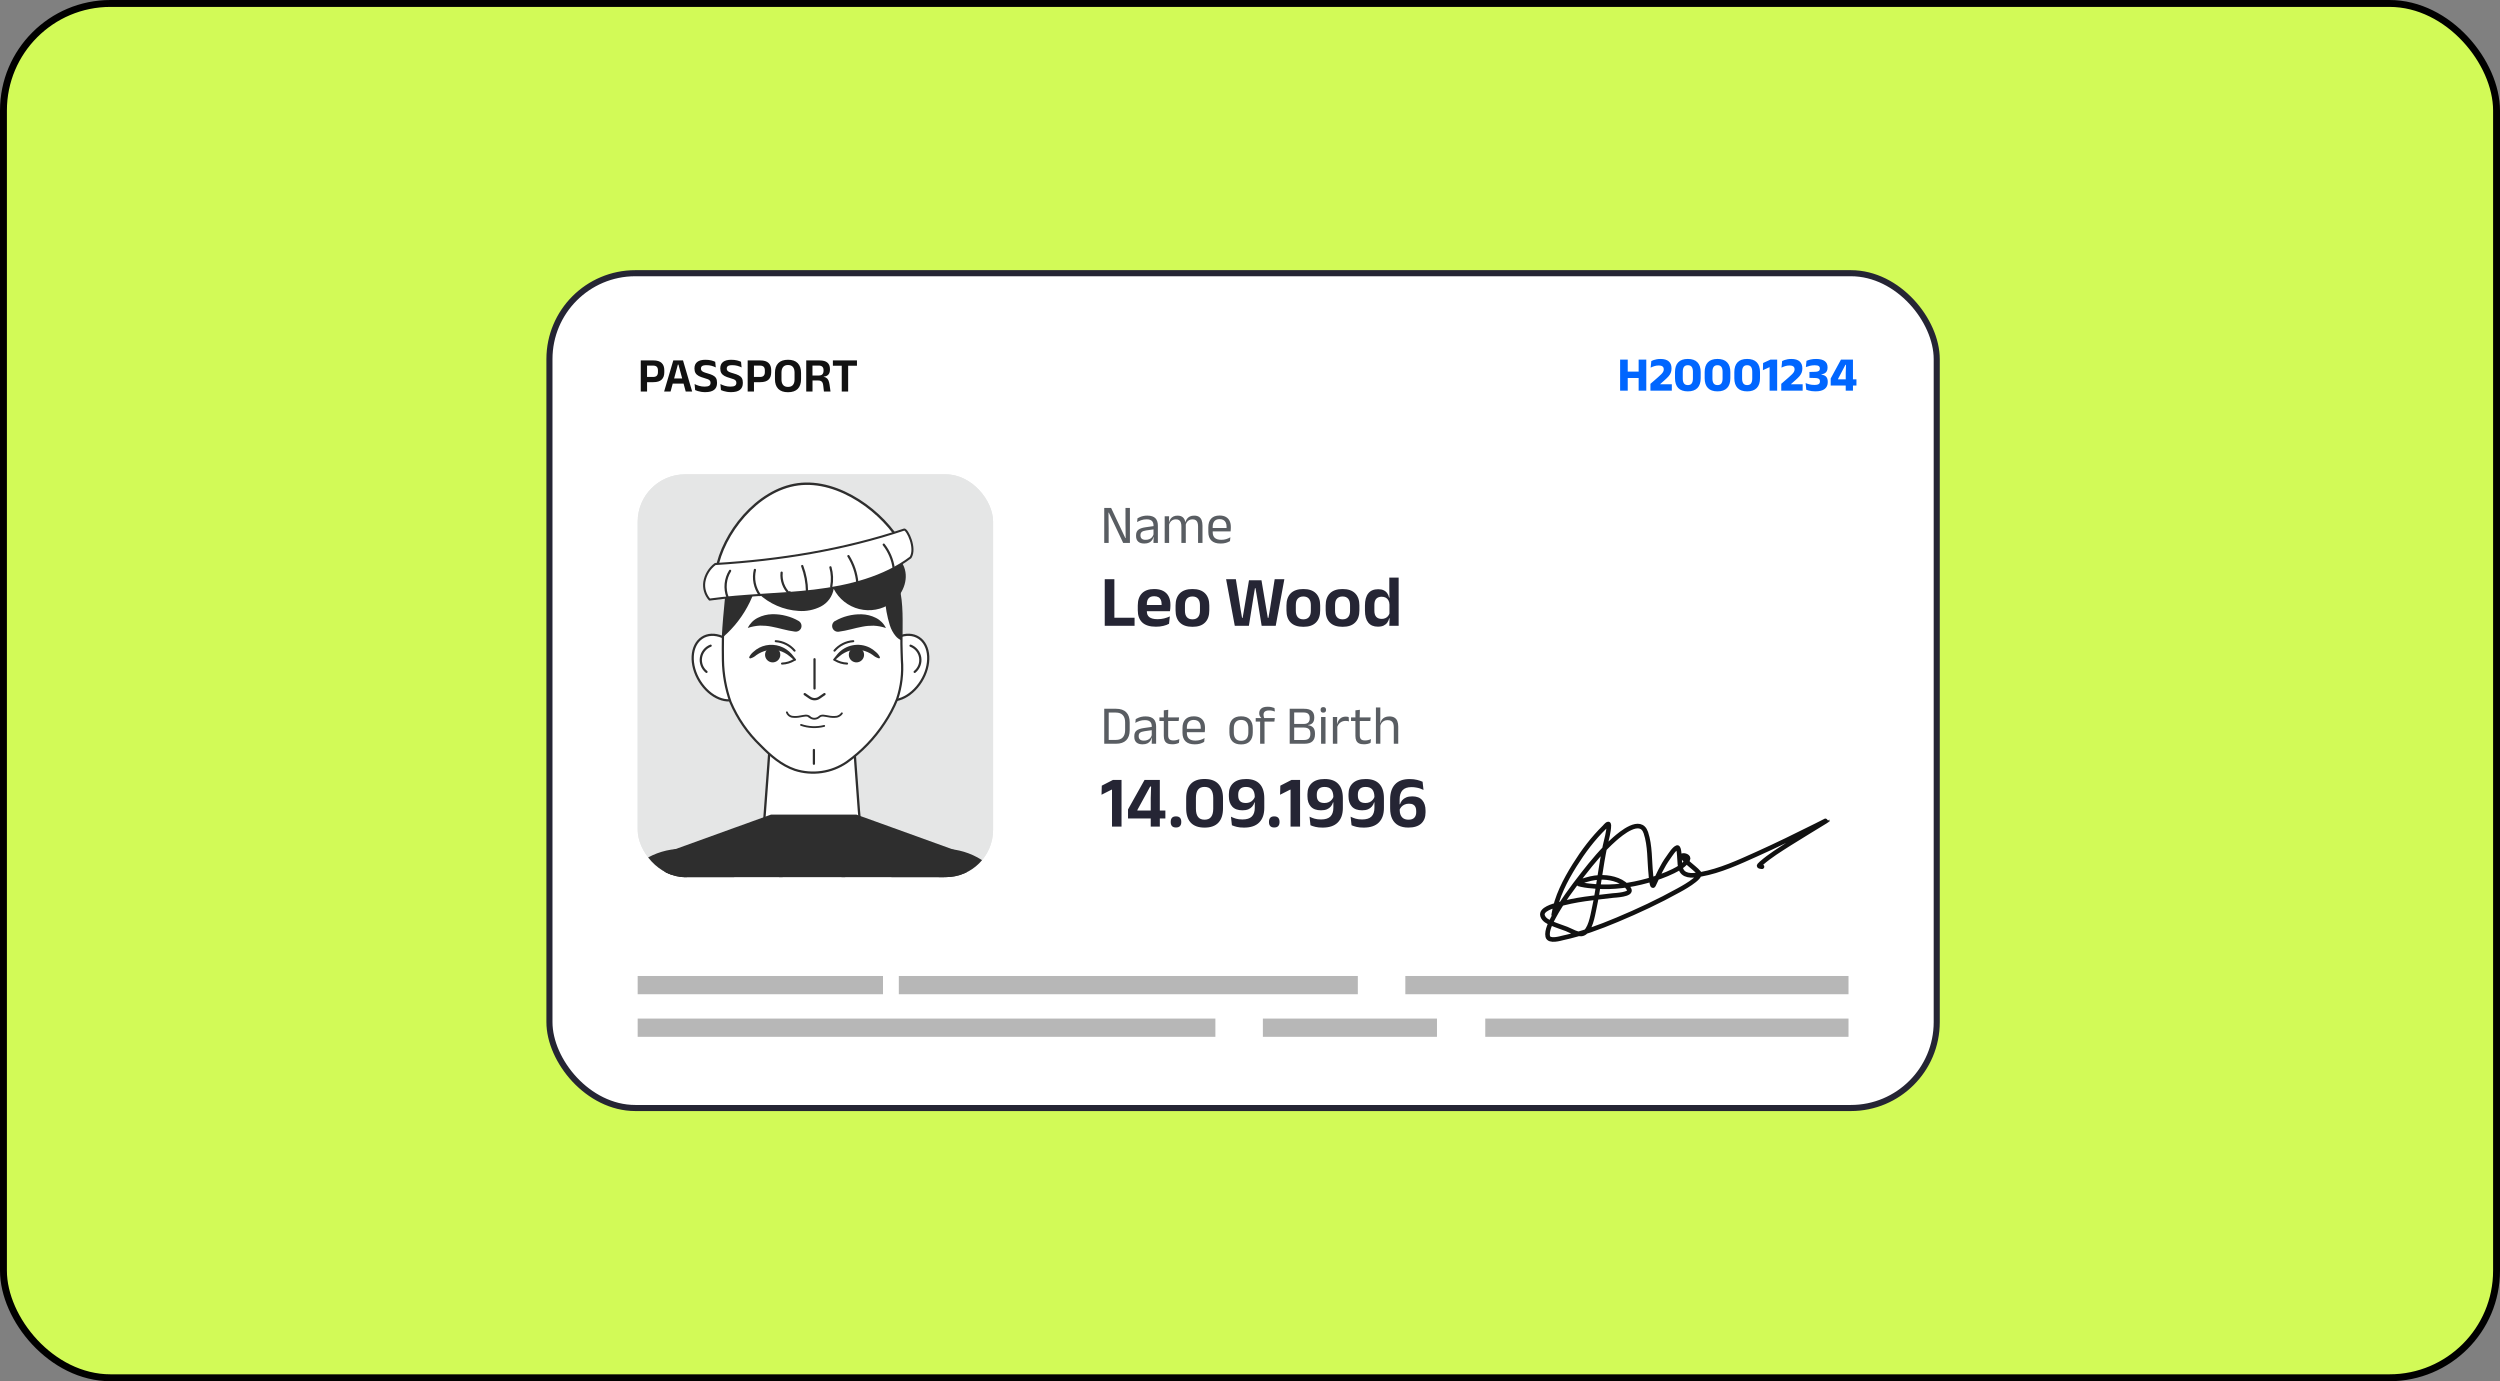 <svg width="362" height="200" viewBox="0 0 362 200" fill="none" xmlns="http://www.w3.org/2000/svg">
<rect x="0" y="0" width="362" height="200" fill="#808080" stroke="none"/>
<rect x="0.5" y="0.5" width="361" height="199" rx="15.5" fill="#D2FA57"/>
<rect x="0.5" y="0.5" width="361" height="199" rx="15.5" stroke="black"/>
<rect x="79.559" y="39.559" width="200.881" height="120.881" rx="12.441" fill="white"/>
<rect x="79.559" y="39.559" width="200.881" height="120.881" rx="12.441" stroke="#252534" stroke-width="0.881"/>
<g clip-path="url(#clip0_20544_8185)">
<rect x="92.335" y="68.683" width="51.464" height="58.326" rx="6.862" fill="#E5E6E6"/>
<g clip-path="url(#clip1_20544_8185)">
<rect x="88.468" y="66.725" width="58.737" height="66.569" rx="7.832" fill="#E5E6E6"/>
<g clip-path="url(#clip2_20544_8185)">
<g clip-path="url(#clip3_20544_8185)">
<path d="M143.07 163.029L140.461 156.844L138.379 151.872L136.616 147.673L132.753 138.471C130.719 133.637 132.645 128.244 136.952 126.733C137.687 126.479 138.459 126.349 139.237 126.349H139.447C142.794 126.445 146.045 128.904 147.359 132.683L150.502 141.644L151.906 145.663L157.976 163.023" fill="white"/>
<path d="M143.07 163.029L140.461 156.844L138.379 151.872L136.616 147.673L132.753 138.471C130.719 133.637 132.645 128.244 136.952 126.733C137.687 126.479 138.459 126.349 139.237 126.349H139.447C142.794 126.445 146.045 128.904 147.359 132.683L150.502 141.644L151.906 145.663L157.976 163.023" stroke="#2E2E2E" stroke-width="0.324" stroke-linecap="round" stroke-linejoin="round"/>
<path d="M153.873 142.16C152.86 140.883 148.073 141.686 142.842 144.044C137.372 146.509 133.491 149.754 134.187 151.284C134.203 151.316 134.223 151.346 134.247 151.374L134.187 151.404L128.146 137.236C125.747 131.675 128.338 125.335 133.725 123.439C134.717 123.086 135.761 122.906 136.814 122.906C138.704 122.942 140.547 123.498 142.142 124.511C143.737 125.525 145.023 126.957 145.86 128.652L153.873 142.16Z" fill="#2E2E2E"/>
<path d="M77.424 163.029L83.494 145.675L84.898 141.65L88.059 132.689C89.403 128.832 92.762 126.349 96.175 126.349H96.223C96.984 126.355 97.74 126.485 98.46 126.733C102.761 128.244 104.692 133.637 102.659 138.471L98.796 147.673L97.032 151.872L95.161 156.334L92.342 163.041" fill="white"/>
<path d="M77.424 163.029L83.494 145.675L84.898 141.65L88.059 132.689C89.403 128.832 92.762 126.349 96.175 126.349H96.223C96.984 126.355 97.74 126.485 98.46 126.733C102.761 128.244 104.692 133.637 102.659 138.471L98.796 147.673L97.032 151.872L95.161 156.334L92.342 163.041" stroke="#2E2E2E" stroke-width="0.324" stroke-linecap="round" stroke-linejoin="round"/>
<path d="M81.519 142.16C82.533 140.883 87.32 141.686 92.55 144.044C98.021 146.509 101.902 149.754 101.206 151.284C101.19 151.316 101.17 151.346 101.146 151.374L101.206 151.404L107.253 137.236C109.622 131.675 107.061 125.335 101.674 123.439C100.682 123.087 99.638 122.906 98.585 122.906C96.694 122.941 94.85 123.496 93.254 124.51C91.657 125.523 90.37 126.956 89.533 128.652L81.519 142.16Z" fill="#2E2E2E"/>
<path d="M127.372 94.677C125.884 97.077 126.028 99.884 127.69 100.982C129.352 102.079 131.889 101.041 133.382 98.66C134.876 96.279 134.726 93.454 133.047 92.356C131.367 91.258 128.848 92.296 127.372 94.677Z" fill="white" stroke="#2E2E2E" stroke-width="0.324" stroke-linecap="round" stroke-linejoin="round"/>
<path d="M131.847 93.496C132.21 93.634 132.531 93.867 132.776 94.169C133.021 94.471 133.183 94.833 133.243 95.218C133.304 95.602 133.263 95.996 133.123 96.359C132.983 96.722 132.75 97.042 132.447 97.287" stroke="#2E2E2E" stroke-width="0.324" stroke-linecap="round" stroke-linejoin="round"/>
<path d="M107.344 94.677C108.825 97.076 108.681 99.884 107.02 100.981C105.358 102.079 102.821 101.041 101.327 98.66C99.834 96.279 99.99 93.454 101.645 92.356C103.301 91.258 105.856 92.296 107.344 94.677Z" fill="white" stroke="#2E2E2E" stroke-width="0.324" stroke-linecap="round" stroke-linejoin="round"/>
<path d="M102.899 93.496C102.535 93.634 102.214 93.867 101.969 94.169C101.724 94.471 101.563 94.833 101.502 95.217C101.441 95.602 101.483 95.996 101.623 96.359C101.762 96.722 101.996 97.042 102.299 97.287" stroke="#2E2E2E" stroke-width="0.324" stroke-linecap="round" stroke-linejoin="round"/>
<path d="M124.721 121.382C124.753 123.272 124.034 125.097 122.721 126.457C121.407 127.816 119.608 128.598 117.718 128.631C115.828 128.664 114.002 127.944 112.643 126.631C111.283 125.317 110.501 123.518 110.469 121.628C110.469 121.544 110.469 121.466 110.469 121.382L111.261 110.765L111.452 108.078L111.848 102.799H123.305L123.905 111.137L124.355 117.207L124.721 121.382Z" fill="white" stroke="#2E2E2E" stroke-width="0.336" stroke-linecap="round" stroke-linejoin="round"/>
<path d="M129.903 101.234C129.408 102.464 128.783 103.639 128.038 104.737C126.587 106.941 124.738 108.855 122.585 110.381C121.503 111.119 120.267 111.6 118.971 111.788C117.674 111.976 116.353 111.866 115.105 111.467C113.162 110.807 111.554 109.415 110.121 107.946C108.262 106.166 106.785 104.027 105.778 101.659C105.089 99.712 104.718 97.666 104.68 95.601C104.644 94.491 104.68 93.376 104.68 92.26C104.77 90.424 104.944 88.607 105.106 86.927C105.288 84.945 105.934 83.034 106.992 81.347C108.049 79.66 109.488 78.246 111.193 77.218C112.898 76.19 114.82 75.577 116.805 75.428C118.791 75.28 120.783 75.601 122.621 76.364C124.432 77.132 126.043 78.304 127.33 79.791C128.617 81.278 129.547 83.04 130.047 84.942C130.689 87.491 130.521 90.13 130.527 92.74C130.527 92.902 130.527 93.052 130.527 93.214C130.527 93.987 130.581 94.767 130.593 95.553C130.748 97.474 130.513 99.406 129.903 101.234Z" fill="white" stroke="#2E2E2E" stroke-width="0.324" stroke-linecap="round" stroke-linejoin="round"/>
<path d="M115.651 88.463C116.759 88.546 117.869 88.324 118.86 87.821C119.348 87.568 119.77 87.205 120.093 86.76C120.415 86.316 120.63 85.802 120.72 85.26C121.09 85.982 121.61 86.617 122.245 87.122C122.88 87.627 123.616 87.99 124.403 88.188C125.19 88.386 126.011 88.413 126.809 88.268C127.608 88.123 128.366 87.809 129.033 87.347C130.683 86.208 131.631 83.982 130.917 82.117C130.125 80.059 127.756 79.118 125.584 78.62C121.329 77.713 116.922 77.811 112.712 78.907C111.416 79.243 107.823 79.903 107.313 81.307C106.803 82.71 108.867 85.05 109.809 85.926C111.395 87.436 113.465 88.335 115.651 88.463Z" fill="#2E2E2E"/>
<path d="M120.924 89.921C121.487 89.593 122.092 89.344 122.723 89.183C123.387 89.01 124.071 88.931 124.757 88.949C125.479 88.966 126.188 89.144 126.832 89.471C127.466 89.786 127.977 90.303 128.284 90.94C127.703 90.741 127.097 90.626 126.484 90.598C125.937 90.591 125.39 90.641 124.853 90.748C123.773 90.94 122.669 91.318 121.434 91.474C121.243 91.497 121.049 91.454 120.886 91.352C120.723 91.25 120.6 91.095 120.538 90.913C120.475 90.731 120.477 90.534 120.543 90.353C120.609 90.172 120.735 90.02 120.9 89.921H120.924Z" fill="#2E2E2E"/>
<path d="M115.13 91.462C113.889 91.306 112.791 90.928 111.711 90.736C111.174 90.629 110.627 90.579 110.08 90.586C109.467 90.614 108.861 90.729 108.28 90.928C108.585 90.291 109.094 89.774 109.726 89.459C110.37 89.133 111.079 88.955 111.801 88.937C112.493 88.921 113.184 89.004 113.853 89.183C114.484 89.344 115.09 89.592 115.652 89.921C115.843 90.035 115.981 90.221 116.035 90.437C116.089 90.653 116.055 90.881 115.94 91.072C115.855 91.206 115.734 91.314 115.591 91.383C115.448 91.452 115.288 91.479 115.13 91.462Z" fill="#2E2E2E"/>
<path d="M115.052 95.625C114.8 95.427 114.566 95.217 114.326 95.025C114.105 94.829 113.859 94.662 113.595 94.527C113.084 94.251 112.514 94.103 111.933 94.095C111.359 94.088 110.79 94.204 110.266 94.437C110 94.555 109.746 94.7 109.51 94.869C109.267 95.087 108.978 95.247 108.664 95.337C108.626 95.344 108.586 95.336 108.554 95.315C108.522 95.294 108.499 95.261 108.49 95.223C108.481 95.194 108.481 95.162 108.49 95.133C108.634 94.844 108.838 94.591 109.09 94.389C109.343 94.152 109.628 93.95 109.936 93.79C110.554 93.473 111.246 93.33 111.939 93.376C112.623 93.421 113.282 93.644 113.853 94.023C114.14 94.215 114.402 94.443 114.632 94.701C114.836 94.947 115.034 95.187 115.232 95.445C115.257 95.47 115.271 95.503 115.271 95.538C115.271 95.573 115.257 95.606 115.232 95.631C115.207 95.653 115.174 95.665 115.141 95.663C115.108 95.662 115.076 95.649 115.052 95.625Z" fill="#2E2E2E"/>
<path d="M112.976 94.647C112.943 94.431 112.848 94.229 112.701 94.068C112.554 93.906 112.362 93.791 112.15 93.739C111.938 93.686 111.715 93.698 111.51 93.772C111.304 93.846 111.125 93.979 110.995 94.155C110.866 94.331 110.791 94.542 110.781 94.76C110.771 94.978 110.827 95.195 110.94 95.382C111.053 95.568 111.219 95.718 111.417 95.81C111.615 95.903 111.836 95.934 112.052 95.901C112.34 95.856 112.599 95.7 112.773 95.465C112.946 95.23 113.019 94.936 112.976 94.647Z" fill="#2E2E2E"/>
<path d="M115.004 95.559C114.472 95.885 113.864 96.067 113.24 96.087" stroke="#2E2E2E" stroke-width="0.3" stroke-linecap="round" stroke-linejoin="round"/>
<path d="M115.051 94.215C114.712 93.816 114.296 93.489 113.828 93.254C113.361 93.018 112.851 92.878 112.328 92.842" stroke="#2E2E2E" stroke-width="0.3" stroke-linecap="round" stroke-linejoin="round"/>
<path d="M120.672 95.445C120.864 95.187 121.062 94.947 121.272 94.701C121.839 94.048 122.608 93.604 123.457 93.439C124.306 93.273 125.186 93.397 125.957 93.789C126.264 93.951 126.548 94.153 126.802 94.389C127.056 94.589 127.261 94.843 127.402 95.133C127.41 95.15 127.415 95.169 127.415 95.188C127.416 95.207 127.413 95.226 127.406 95.244C127.4 95.262 127.389 95.278 127.376 95.292C127.363 95.306 127.348 95.317 127.33 95.325C127.301 95.334 127.27 95.334 127.24 95.325C126.925 95.235 126.634 95.075 126.388 94.857C126.154 94.688 125.903 94.543 125.639 94.425C125.114 94.192 124.545 94.076 123.971 94.083C123.39 94.091 122.82 94.239 122.309 94.515C122.045 94.648 121.799 94.816 121.578 95.013C121.338 95.217 121.098 95.427 120.852 95.613C120.827 95.638 120.794 95.651 120.759 95.651C120.724 95.651 120.691 95.638 120.666 95.613C120.647 95.589 120.638 95.558 120.639 95.528C120.64 95.497 120.652 95.468 120.672 95.445Z" fill="#2E2E2E"/>
<path d="M122.921 94.647C122.953 94.431 123.048 94.23 123.195 94.068C123.342 93.906 123.533 93.792 123.745 93.739C123.956 93.686 124.179 93.696 124.385 93.77C124.59 93.844 124.769 93.976 124.899 94.152C125.029 94.327 125.105 94.537 125.115 94.755C125.126 94.973 125.072 95.189 124.96 95.377C124.847 95.564 124.682 95.714 124.485 95.807C124.287 95.9 124.067 95.933 123.851 95.901C123.561 95.858 123.301 95.702 123.126 95.467C122.952 95.231 122.878 94.937 122.921 94.647Z" fill="#2E2E2E"/>
<path d="M120.888 95.559C121.42 95.885 122.028 96.067 122.651 96.087" stroke="#2E2E2E" stroke-width="0.3" stroke-linecap="round" stroke-linejoin="round"/>
<path d="M120.833 94.215C121.172 93.817 121.587 93.49 122.053 93.255C122.52 93.019 123.029 92.878 123.55 92.842" stroke="#2E2E2E" stroke-width="0.3" stroke-linecap="round" stroke-linejoin="round"/>
<path d="M117.193 103.783C117.391 103.971 117.653 104.076 117.925 104.077C118.195 104.073 118.454 103.968 118.651 103.783C118.951 103.489 119.497 103.669 119.917 103.729C120.328 103.821 120.753 103.84 121.17 103.783C121.468 103.718 121.729 103.542 121.902 103.291" stroke="#2E2E2E" stroke-width="0.27" stroke-linecap="round" stroke-linejoin="round"/>
<path d="M117.193 103.783C116.893 103.489 116.341 103.669 115.927 103.729C115.516 103.821 115.091 103.839 114.673 103.783C114.506 103.75 114.351 103.673 114.223 103.562C114.095 103.45 113.998 103.307 113.941 103.147" stroke="#2E2E2E" stroke-width="0.27" stroke-linecap="round" stroke-linejoin="round"/>
<path d="M115.993 104.97C117.071 105.341 118.234 105.391 119.34 105.114" stroke="#2E2E2E" stroke-width="0.27" stroke-linecap="round" stroke-linejoin="round"/>
<path d="M117.853 108.599V110.591" stroke="#2E2E2E" stroke-width="0.324" stroke-linecap="round" stroke-linejoin="round"/>
<path d="M117.943 99.692V95.457" stroke="#2E2E2E" stroke-width="0.324" stroke-linecap="round" stroke-linejoin="round"/>
<path d="M116.526 100.514L117.24 101.006C117.447 101.158 117.697 101.241 117.954 101.241C118.211 101.241 118.461 101.158 118.668 101.006L119.382 100.514" stroke="#2E2E2E" stroke-width="0.342" stroke-linecap="round" stroke-linejoin="round"/>
<path d="M130.527 92.722C130.2 92.582 129.91 92.366 129.682 92.092C129.307 91.632 129.024 91.105 128.848 90.538C128.045 87.967 127.892 85.236 128.404 82.591C126.939 82.581 125.506 82.165 124.263 81.388C123.021 80.612 122.019 79.506 121.368 78.194C118.013 80.299 114.08 81.294 110.127 81.037C110.03 83.179 109.497 85.279 108.562 87.208C107.627 89.138 106.308 90.857 104.687 92.26C104.776 90.424 104.95 88.607 105.112 86.927C105.295 84.945 105.941 83.033 106.998 81.347C108.056 79.66 109.495 78.246 111.199 77.218C112.904 76.19 114.827 75.577 116.812 75.428C118.797 75.28 120.789 75.601 122.628 76.364C124.437 77.132 126.047 78.305 127.333 79.792C128.619 81.279 129.548 83.04 130.048 84.942C130.689 87.491 130.521 90.13 130.527 92.722Z" fill="#2E2E2E"/>
<path d="M103.745 82.507C104.645 77.306 109.588 70.924 115.544 70.126C121.5 69.328 127.991 74.187 130.588 78.925C121.848 81.673 112.983 83.262 103.745 82.507Z" fill="white" stroke="#2E2E2E" stroke-width="0.348" stroke-linecap="round" stroke-linejoin="round"/>
<path d="M131.847 80.719C128.044 83.604 122.933 84.918 117.907 85.518C112.88 86.118 107.763 86.118 102.749 86.819C102.443 86.475 102.216 86.068 102.085 85.626C101.953 85.185 101.92 84.72 101.987 84.264C102.16 83.23 102.725 82.302 103.565 81.673C112.934 81.103 122.195 79.609 130.941 76.676C131.379 76.664 132.693 79.358 131.847 80.719Z" fill="white" stroke="#2E2E2E" stroke-width="0.3" stroke-linecap="round" stroke-linejoin="round"/>
<path d="M105.346 86.472C105.109 85.85 105.019 85.182 105.084 84.52C105.148 83.859 105.365 83.221 105.718 82.657" stroke="#2E2E2E" stroke-width="0.324" stroke-linecap="round" stroke-linejoin="round"/>
<path d="M127.966 78.865C128.744 79.86 129.243 81.045 129.411 82.296" stroke="#2E2E2E" stroke-width="0.324" stroke-linecap="round" stroke-linejoin="round"/>
<path d="M122.85 80.521C123.58 81.695 124.024 83.025 124.145 84.402" stroke="#2E2E2E" stroke-width="0.324" stroke-linecap="round" stroke-linejoin="round"/>
<path d="M109.31 82.525C109.161 83.147 109.148 83.795 109.272 84.424C109.396 85.052 109.655 85.646 110.03 86.166" stroke="#2E2E2E" stroke-width="0.324" stroke-linecap="round" stroke-linejoin="round"/>
<path d="M116.161 81.961C116.606 83.134 116.839 84.377 116.851 85.632" stroke="#2E2E2E" stroke-width="0.324" stroke-linecap="round" stroke-linejoin="round"/>
<path d="M113.18 82.92C113.125 83.479 113.197 84.042 113.39 84.569C113.583 85.095 113.893 85.571 114.296 85.962L114.35 85.764" stroke="#2E2E2E" stroke-width="0.324" stroke-linecap="round" stroke-linejoin="round"/>
<path d="M120.246 82.147C120.499 83.053 120.54 84.005 120.366 84.93" stroke="#2E2E2E" stroke-width="0.324" stroke-linecap="round" stroke-linejoin="round"/>
<path d="M140.677 163.029H94.903L95.143 156.322L95.311 151.482L95.521 145.543L96.205 126.349L96.307 123.493L97.782 122.96L106.36 119.858L108.016 119.265L108.838 118.965L110.985 118.191L111.633 117.957H124.019L124.277 118.053L126.683 118.917L127.498 119.211L129.154 119.81L137.984 123.002L139.345 123.493L139.441 126.355L139.807 137.164L140.083 145.423L140.281 151.398V151.434L140.461 156.832L140.677 163.029Z" fill="#2E2E2E"/>
</g>
</g>
</g>
</g>
<path d="M160.337 107.695V107.14H161.566C162.016 107.14 162.353 107.019 162.577 106.775C162.805 106.53 162.918 106.179 162.918 105.725V104.595C162.918 104.138 162.805 103.787 162.577 103.544C162.353 103.301 162.016 103.179 161.566 103.179H160.333V102.628H161.59C162.246 102.628 162.741 102.797 163.077 103.136C163.412 103.471 163.58 103.956 163.58 104.591V105.729C163.58 106.36 163.412 106.847 163.077 107.188C162.741 107.526 162.246 107.695 161.59 107.695H160.337ZM159.893 107.695V102.628H160.543V107.695H159.893ZM166.767 107.695L166.795 106.756L166.771 106.656V105.423L166.775 105.197C166.775 104.883 166.695 104.65 166.533 104.5C166.375 104.349 166.122 104.274 165.776 104.274C165.499 104.274 165.244 104.313 165.011 104.393C164.781 104.472 164.576 104.564 164.396 104.67L164.456 104.123C164.556 104.062 164.675 104.003 164.813 103.945C164.953 103.884 165.111 103.834 165.288 103.794C165.468 103.754 165.665 103.734 165.879 103.734C166.157 103.734 166.392 103.769 166.585 103.838C166.781 103.904 166.938 104 167.057 104.127C167.178 104.254 167.267 104.407 167.322 104.587C167.378 104.767 167.406 104.967 167.406 105.19V107.695H166.767ZM165.435 107.779C165.052 107.779 164.757 107.686 164.551 107.501C164.347 107.313 164.246 107.046 164.246 106.7V106.585C164.246 106.228 164.355 105.963 164.575 105.788C164.797 105.611 165.148 105.488 165.629 105.419L166.855 105.245L166.89 105.713L165.709 105.883C165.413 105.926 165.201 105.998 165.074 106.101C164.947 106.202 164.884 106.351 164.884 106.549V106.613C164.884 106.816 164.946 106.972 165.07 107.081C165.197 107.189 165.386 107.243 165.637 107.243C165.859 107.243 166.05 107.205 166.208 107.128C166.367 107.052 166.495 106.949 166.593 106.819C166.691 106.69 166.757 106.545 166.791 106.387L166.89 106.823H166.767C166.73 106.992 166.66 107.149 166.557 107.295C166.457 107.44 166.315 107.558 166.133 107.648C165.951 107.735 165.718 107.779 165.435 107.779ZM169.759 107.775C169.46 107.775 169.22 107.73 169.037 107.64C168.855 107.55 168.723 107.414 168.641 107.231C168.559 107.049 168.518 106.822 168.518 106.549V104.107H169.152V106.474C169.152 106.728 169.21 106.916 169.327 107.037C169.443 107.156 169.639 107.216 169.913 107.216C170.069 107.216 170.219 107.198 170.361 107.164C170.507 107.13 170.643 107.081 170.77 107.017L170.71 107.568C170.586 107.632 170.441 107.682 170.274 107.719C170.108 107.756 169.936 107.775 169.759 107.775ZM167.883 104.397V103.881H170.73L170.671 104.397H167.883ZM168.522 103.945L168.518 102.858L169.164 102.775L169.136 103.945H168.522ZM173.005 107.782C172.415 107.782 171.971 107.638 171.672 107.35C171.374 107.062 171.224 106.65 171.224 106.113V105.423C171.224 104.879 171.363 104.46 171.641 104.167C171.918 103.871 172.324 103.723 172.858 103.723C173.217 103.723 173.517 103.79 173.758 103.925C173.998 104.057 174.18 104.246 174.301 104.492C174.423 104.738 174.483 105.031 174.483 105.372V105.515C174.483 105.599 174.48 105.684 174.472 105.768C174.466 105.853 174.458 105.936 174.448 106.018H173.857C173.862 105.891 173.865 105.771 173.865 105.657C173.868 105.544 173.869 105.439 173.869 105.344C173.869 105.109 173.831 104.911 173.754 104.749C173.68 104.586 173.568 104.461 173.417 104.377C173.269 104.29 173.083 104.246 172.858 104.246C172.525 104.246 172.275 104.342 172.109 104.535C171.942 104.728 171.859 105.005 171.859 105.364V105.733L171.863 105.812V106.181C171.863 106.342 171.887 106.487 171.934 106.617C171.982 106.746 172.056 106.859 172.156 106.954C172.259 107.046 172.389 107.118 172.545 107.168C172.703 107.216 172.891 107.239 173.108 107.239C173.359 107.239 173.593 107.206 173.809 107.14C174.026 107.074 174.23 106.984 174.42 106.871L174.361 107.426C174.189 107.534 173.989 107.621 173.762 107.687C173.535 107.751 173.282 107.782 173.005 107.782ZM171.561 106.018V105.534H174.313V106.018H171.561ZM179.709 107.794C179.154 107.794 178.732 107.645 178.444 107.346C178.158 107.045 178.016 106.613 178.016 106.05V105.459C178.016 104.899 178.16 104.469 178.448 104.171C178.736 103.872 179.156 103.723 179.709 103.723C180.264 103.723 180.684 103.872 180.969 104.171C181.257 104.469 181.402 104.899 181.402 105.459V106.05C181.402 106.613 181.257 107.045 180.969 107.346C180.684 107.645 180.264 107.794 179.709 107.794ZM179.709 107.271C180.052 107.271 180.313 107.169 180.49 106.966C180.669 106.762 180.759 106.469 180.759 106.086V105.423C180.759 105.043 180.669 104.752 180.49 104.551C180.313 104.348 180.052 104.246 179.709 104.246C179.368 104.246 179.107 104.348 178.928 104.551C178.748 104.752 178.658 105.043 178.658 105.423V106.086C178.658 106.469 178.748 106.762 178.928 106.966C179.107 107.169 179.368 107.271 179.709 107.271ZM183.575 102.335C183.773 102.335 183.95 102.353 184.106 102.39C184.265 102.425 184.41 102.468 184.542 102.521L184.606 103.025C184.476 102.977 184.345 102.94 184.213 102.914C184.084 102.885 183.937 102.87 183.773 102.87C183.575 102.87 183.415 102.897 183.293 102.949C183.174 103 183.089 103.072 183.036 103.167C182.985 103.26 182.96 103.372 182.96 103.505V103.524C182.96 103.617 182.972 103.705 182.996 103.79C183.02 103.872 183.046 103.947 183.075 104.016L182.643 104.032V103.953C182.561 103.889 182.489 103.801 182.425 103.687C182.364 103.573 182.334 103.441 182.334 103.29V103.271C182.334 102.988 182.434 102.762 182.635 102.593C182.836 102.421 183.149 102.335 183.575 102.335ZM182.465 107.695V104.171H183.103V107.695H182.465ZM181.826 104.484V103.972L182.711 103.976L182.972 103.972H184.59L184.53 104.484H181.826ZM187.196 107.695V107.152H188.79C189.134 107.152 189.377 107.079 189.52 106.934C189.665 106.786 189.738 106.582 189.738 106.323V106.181C189.738 105.916 189.664 105.712 189.516 105.566C189.37 105.421 189.115 105.348 188.75 105.348H187.2V104.829H188.742C189.068 104.829 189.299 104.759 189.436 104.619C189.576 104.476 189.646 104.279 189.646 104.028V103.956C189.646 103.708 189.579 103.515 189.444 103.378C189.312 103.238 189.077 103.167 188.738 103.167H187.184V102.628H188.798C189.337 102.628 189.723 102.735 189.956 102.949C190.188 103.164 190.305 103.465 190.305 103.853V103.933C190.305 104.242 190.231 104.485 190.083 104.662C189.934 104.839 189.705 104.945 189.393 104.979L189.389 105.003C189.746 105.056 190.005 105.18 190.166 105.376C190.327 105.571 190.408 105.844 190.408 106.193V106.355C190.408 106.775 190.286 107.105 190.043 107.342C189.8 107.578 189.403 107.695 188.853 107.695H187.196ZM186.748 107.695V102.628H187.398V107.695H186.748ZM191.292 107.695V103.826H191.934V107.695H191.292ZM191.613 103.191C191.481 103.191 191.382 103.157 191.316 103.088C191.253 103.017 191.221 102.92 191.221 102.799V102.779C191.221 102.655 191.253 102.558 191.316 102.49C191.382 102.421 191.481 102.386 191.613 102.386C191.745 102.386 191.845 102.421 191.911 102.49C191.977 102.558 192.01 102.655 192.01 102.779V102.799C192.01 102.923 191.977 103.019 191.911 103.088C191.845 103.157 191.745 103.191 191.613 103.191ZM193.61 105.328L193.463 104.833L193.622 104.825C193.706 104.497 193.852 104.239 194.058 104.052C194.264 103.861 194.538 103.766 194.879 103.766C194.963 103.766 195.039 103.773 195.105 103.786C195.173 103.799 195.234 103.815 195.287 103.834L195.327 104.456C195.261 104.435 195.187 104.418 195.105 104.405C195.025 104.391 194.937 104.385 194.839 104.385C194.548 104.385 194.295 104.465 194.078 104.627C193.864 104.788 193.708 105.022 193.61 105.328ZM192.999 107.695V103.826H193.626L193.594 104.967L193.642 105.015V107.695H192.999ZM197.504 107.775C197.206 107.775 196.965 107.73 196.783 107.64C196.6 107.55 196.468 107.414 196.386 107.231C196.304 107.049 196.263 106.822 196.263 106.549V104.107H196.898V106.474C196.898 106.728 196.956 106.916 197.072 107.037C197.188 107.156 197.384 107.216 197.659 107.216C197.815 107.216 197.964 107.198 198.107 107.164C198.252 107.13 198.388 107.081 198.515 107.017L198.456 107.568C198.332 107.632 198.186 107.682 198.02 107.719C197.853 107.756 197.681 107.775 197.504 107.775ZM195.629 104.397V103.881H198.476L198.416 104.397H195.629ZM196.267 103.945L196.263 102.858L196.91 102.775L196.882 103.945H196.267ZM201.822 107.695V105.289C201.822 105.08 201.793 104.9 201.735 104.749C201.679 104.599 201.587 104.482 201.457 104.401C201.33 104.316 201.156 104.274 200.934 104.274C200.73 104.274 200.555 104.312 200.407 104.389C200.259 104.465 200.138 104.57 200.046 104.702C199.956 104.831 199.893 104.979 199.856 105.146L199.713 104.69H199.879C199.919 104.516 199.992 104.357 200.097 104.214C200.203 104.069 200.344 103.954 200.522 103.869C200.701 103.782 200.919 103.738 201.176 103.738C201.482 103.738 201.73 103.797 201.917 103.913C202.107 104.029 202.246 104.197 202.333 104.416C202.421 104.633 202.464 104.9 202.464 105.217V107.695H201.822ZM199.233 107.695V102.442H199.871V103.703L199.852 104.813L199.875 104.864V107.695H199.233Z" fill="#595D62"/>
<path d="M161.018 119.695V114.345H160.949L159.501 115.08L159.538 113.764L161.145 112.939H162.398V119.695H161.018ZM166.626 119.695V115.551L166.679 113.891H166.547L164.691 117.285V117.856L164.163 117.369H168.746V118.511H163.338V117.205L165.727 112.939H167.942V119.695H166.626ZM170.282 119.822C170.021 119.822 169.829 119.753 169.705 119.616C169.582 119.479 169.52 119.288 169.52 119.045V118.992C169.52 118.745 169.582 118.553 169.705 118.416C169.829 118.279 170.021 118.21 170.282 118.21C170.539 118.21 170.731 118.279 170.858 118.416C170.985 118.553 171.048 118.745 171.048 118.992V119.045C171.048 119.288 170.985 119.479 170.858 119.616C170.731 119.753 170.539 119.822 170.282 119.822ZM174.422 119.838C173.544 119.838 172.88 119.602 172.429 119.13C171.981 118.654 171.757 117.961 171.757 117.052V115.582C171.757 114.677 171.981 113.986 172.429 113.51C172.876 113.034 173.541 112.797 174.422 112.797C175.303 112.797 175.967 113.034 176.415 113.51C176.866 113.986 177.091 114.677 177.091 115.582V117.052C177.091 117.961 176.866 118.654 176.415 119.13C175.967 119.602 175.303 119.838 174.422 119.838ZM174.422 118.691C174.852 118.691 175.167 118.557 175.368 118.289C175.572 118.018 175.675 117.627 175.675 117.116V115.524C175.675 115.01 175.572 114.619 175.368 114.351C175.167 114.079 174.852 113.944 174.422 113.944C173.988 113.944 173.671 114.079 173.47 114.351C173.269 114.619 173.169 115.01 173.169 115.524V117.116C173.169 117.627 173.271 118.018 173.475 118.289C173.68 118.557 173.995 118.691 174.422 118.691ZM180.441 112.802C181.308 112.802 181.961 113.038 182.402 113.51C182.846 113.979 183.068 114.67 183.068 115.582V116.994C183.068 117.903 182.821 118.605 182.328 119.098C181.838 119.591 181.103 119.838 180.124 119.838C179.725 119.838 179.382 119.803 179.093 119.732C178.807 119.662 178.569 119.582 178.379 119.494L178.242 118.257C178.46 118.367 178.702 118.462 178.966 118.543C179.23 118.62 179.544 118.659 179.907 118.659C180.52 118.659 180.971 118.518 181.26 118.236C181.549 117.951 181.694 117.519 181.694 116.941V115.45C181.694 114.946 181.591 114.571 181.387 114.324C181.183 114.074 180.86 113.949 180.42 113.949C180.035 113.949 179.752 114.048 179.568 114.245C179.385 114.439 179.294 114.696 179.294 115.017V115.223C179.294 115.551 179.38 115.808 179.553 115.995C179.729 116.182 180.013 116.275 180.404 116.275C180.615 116.275 180.807 116.238 180.98 116.164C181.156 116.086 181.308 115.975 181.435 115.831C181.565 115.686 181.664 115.516 181.731 115.318L181.942 116.185H181.641C181.577 116.411 181.472 116.61 181.324 116.782C181.179 116.955 180.99 117.091 180.758 117.19C180.525 117.285 180.24 117.332 179.902 117.332C179.25 117.332 178.76 117.154 178.432 116.798C178.104 116.439 177.94 115.94 177.94 115.302V114.99C177.94 114.31 178.152 113.776 178.575 113.389C178.998 112.997 179.62 112.802 180.441 112.802ZM184.509 119.822C184.249 119.822 184.057 119.753 183.933 119.616C183.81 119.479 183.748 119.288 183.748 119.045V118.992C183.748 118.745 183.81 118.553 183.933 118.416C184.057 118.279 184.249 118.21 184.509 118.21C184.767 118.21 184.959 118.279 185.086 118.416C185.212 118.553 185.276 118.745 185.276 118.992V119.045C185.276 119.288 185.212 119.479 185.086 119.616C184.959 119.753 184.767 119.822 184.509 119.822ZM186.871 119.695V114.345H186.803L185.354 115.08L185.391 113.764L186.998 112.939H188.251V119.695H186.871ZM191.819 112.802C192.686 112.802 193.339 113.038 193.78 113.51C194.224 113.979 194.446 114.67 194.446 115.582V116.994C194.446 117.903 194.199 118.605 193.706 119.098C193.216 119.591 192.481 119.838 191.502 119.838C191.103 119.838 190.76 119.803 190.471 119.732C190.185 119.662 189.947 119.582 189.757 119.494L189.62 118.257C189.838 118.367 190.08 118.462 190.344 118.543C190.608 118.62 190.922 118.659 191.285 118.659C191.898 118.659 192.349 118.518 192.638 118.236C192.927 117.951 193.072 117.519 193.072 116.941V115.45C193.072 114.946 192.969 114.571 192.765 114.324C192.561 114.074 192.238 113.949 191.798 113.949C191.413 113.949 191.13 114.048 190.946 114.245C190.763 114.439 190.672 114.696 190.672 115.017V115.223C190.672 115.551 190.758 115.808 190.931 115.995C191.107 116.182 191.391 116.275 191.782 116.275C191.993 116.275 192.185 116.238 192.358 116.164C192.534 116.086 192.686 115.975 192.813 115.831C192.943 115.686 193.042 115.516 193.109 115.318L193.32 116.185H193.019C192.955 116.411 192.85 116.61 192.702 116.782C192.557 116.955 192.369 117.091 192.136 117.19C191.903 117.285 191.618 117.332 191.28 117.332C190.628 117.332 190.138 117.154 189.81 116.798C189.482 116.439 189.318 115.94 189.318 115.302V114.99C189.318 114.31 189.53 113.776 189.953 113.389C190.376 112.997 190.998 112.802 191.819 112.802ZM197.766 112.802C198.633 112.802 199.287 113.038 199.727 113.51C200.171 113.979 200.393 114.67 200.393 115.582V116.994C200.393 117.903 200.146 118.605 199.653 119.098C199.163 119.591 198.428 119.838 197.449 119.838C197.05 119.838 196.707 119.803 196.418 119.732C196.132 119.662 195.895 119.582 195.704 119.494L195.567 118.257C195.785 118.367 196.027 118.462 196.291 118.543C196.555 118.62 196.869 118.659 197.232 118.659C197.845 118.659 198.296 118.518 198.585 118.236C198.874 117.951 199.019 117.519 199.019 116.941V115.45C199.019 114.946 198.917 114.571 198.712 114.324C198.508 114.074 198.185 113.949 197.745 113.949C197.361 113.949 197.077 114.048 196.894 114.245C196.71 114.439 196.619 114.696 196.619 115.017V115.223C196.619 115.551 196.705 115.808 196.878 115.995C197.054 116.182 197.338 116.275 197.729 116.275C197.94 116.275 198.132 116.238 198.305 116.164C198.481 116.086 198.633 115.975 198.76 115.831C198.89 115.686 198.989 115.516 199.056 115.318L199.267 116.185H198.966C198.902 116.411 198.797 116.61 198.649 116.782C198.504 116.955 198.316 117.091 198.083 117.19C197.85 117.285 197.565 117.332 197.227 117.332C196.575 117.332 196.085 117.154 195.757 116.798C195.429 116.439 195.265 115.94 195.265 115.302V114.99C195.265 114.31 195.477 113.776 195.9 113.389C196.323 112.997 196.945 112.802 197.766 112.802ZM203.924 119.833C203.363 119.833 202.886 119.729 202.491 119.521C202.1 119.309 201.802 118.997 201.598 118.585C201.393 118.173 201.291 117.664 201.291 117.057V115.757C201.291 114.816 201.527 114.09 201.999 113.579C202.475 113.064 203.177 112.807 204.103 112.807C204.523 112.807 204.888 112.848 205.198 112.929C205.511 113.006 205.776 113.096 205.991 113.198L206.123 114.382C205.968 114.305 205.802 114.236 205.626 114.176C205.453 114.116 205.263 114.069 205.055 114.034C204.851 113.995 204.622 113.975 204.368 113.975C203.793 113.975 203.365 114.127 203.083 114.43C202.805 114.73 202.666 115.184 202.666 115.794V117.142C202.666 117.491 202.713 117.78 202.808 118.009C202.907 118.234 203.051 118.405 203.242 118.522C203.436 118.634 203.674 118.691 203.955 118.691C204.336 118.691 204.616 118.594 204.796 118.4C204.976 118.206 205.066 117.949 205.066 117.628V117.433C205.066 117.214 205.032 117.027 204.965 116.872C204.898 116.714 204.787 116.592 204.632 116.508C204.481 116.419 204.274 116.375 204.014 116.375C203.792 116.375 203.587 116.414 203.4 116.492C203.217 116.569 203.059 116.68 202.925 116.825C202.794 116.969 202.694 117.142 202.623 117.343L202.491 116.46H202.718C202.785 116.245 202.891 116.051 203.036 115.879C203.184 115.706 203.377 115.568 203.617 115.466C203.86 115.364 204.155 115.313 204.5 115.313C205.141 115.313 205.621 115.496 205.938 115.863C206.259 116.226 206.419 116.74 206.419 117.406V117.644C206.419 118.328 206.209 118.864 205.79 119.251C205.37 119.639 204.748 119.833 203.924 119.833Z" fill="#252534"/>
<path d="M160.892 73.553L162.95 77.915H162.998L162.97 75.702V73.553H163.612V78.62H162.637L160.555 74.223H160.508L160.535 76.539V78.62H159.893V73.553H160.892ZM167.023 78.62L167.051 77.681L167.027 77.582V76.348L167.031 76.122C167.031 75.808 166.95 75.575 166.789 75.425C166.63 75.274 166.378 75.199 166.032 75.199C165.754 75.199 165.499 75.238 165.266 75.318C165.037 75.397 164.832 75.489 164.652 75.595L164.711 75.048C164.812 74.987 164.931 74.928 165.068 74.87C165.208 74.809 165.367 74.759 165.544 74.719C165.724 74.679 165.921 74.659 166.135 74.659C166.412 74.659 166.648 74.694 166.84 74.763C167.036 74.829 167.193 74.925 167.312 75.052C167.434 75.179 167.522 75.332 167.578 75.512C167.633 75.692 167.661 75.892 167.661 76.115V78.62H167.023ZM165.691 78.704C165.307 78.704 165.013 78.611 164.807 78.426C164.603 78.238 164.501 77.971 164.501 77.625V77.51C164.501 77.153 164.611 76.888 164.83 76.713C165.052 76.536 165.404 76.413 165.885 76.344L167.11 76.17L167.146 76.638L165.964 76.808C165.668 76.851 165.457 76.923 165.33 77.026C165.203 77.127 165.14 77.276 165.14 77.474V77.538C165.14 77.741 165.202 77.897 165.326 78.006C165.453 78.114 165.642 78.168 165.893 78.168C166.115 78.168 166.305 78.13 166.464 78.053C166.622 77.977 166.751 77.874 166.848 77.744C166.946 77.615 167.012 77.471 167.047 77.312L167.146 77.748H167.023C166.986 77.917 166.916 78.074 166.813 78.22C166.712 78.365 166.571 78.483 166.388 78.573C166.206 78.66 165.974 78.704 165.691 78.704ZM173.479 78.62V76.198C173.479 75.994 173.452 75.819 173.399 75.671C173.349 75.52 173.265 75.403 173.146 75.322C173.029 75.24 172.872 75.199 172.674 75.199C172.486 75.199 172.324 75.237 172.186 75.314C172.049 75.39 171.938 75.493 171.853 75.623C171.768 75.75 171.709 75.895 171.675 76.059L171.576 75.603H171.655C171.697 75.436 171.768 75.282 171.869 75.139C171.969 74.996 172.105 74.882 172.277 74.794C172.449 74.707 172.662 74.663 172.916 74.663C173.204 74.663 173.435 74.72 173.609 74.834C173.787 74.948 173.916 75.114 173.998 75.334C174.08 75.55 174.121 75.814 174.121 76.126V78.62H173.479ZM168.646 78.62V74.751H169.288L169.26 75.678L169.288 75.718V78.62H168.646ZM171.064 78.62V76.198C171.064 75.994 171.038 75.819 170.985 75.671C170.935 75.52 170.851 75.403 170.735 75.322C170.619 75.24 170.461 75.199 170.263 75.199C170.073 75.199 169.909 75.237 169.772 75.314C169.634 75.39 169.523 75.495 169.439 75.627C169.354 75.756 169.294 75.904 169.26 76.071L169.141 75.615H169.284C169.324 75.441 169.392 75.282 169.49 75.139C169.588 74.994 169.72 74.879 169.887 74.794C170.056 74.707 170.261 74.663 170.501 74.663C170.858 74.663 171.129 74.756 171.314 74.941C171.502 75.126 171.619 75.396 171.667 75.75C171.68 75.803 171.689 75.861 171.694 75.924C171.7 75.985 171.702 76.046 171.702 76.107V78.62H171.064ZM176.745 78.707C176.155 78.707 175.711 78.563 175.413 78.275C175.114 77.987 174.965 77.575 174.965 77.038V76.348C174.965 75.804 175.103 75.385 175.381 75.092C175.658 74.796 176.064 74.648 176.598 74.648C176.958 74.648 177.258 74.715 177.498 74.85C177.739 74.982 177.92 75.171 178.041 75.417C178.163 75.662 178.224 75.956 178.224 76.297V76.44C178.224 76.524 178.22 76.609 178.212 76.693C178.206 76.778 178.199 76.861 178.188 76.943H177.597C177.603 76.816 177.605 76.696 177.605 76.582C177.608 76.469 177.609 76.364 177.609 76.269C177.609 76.034 177.571 75.836 177.494 75.674C177.42 75.51 177.308 75.386 177.157 75.302C177.009 75.215 176.823 75.171 176.598 75.171C176.265 75.171 176.015 75.267 175.849 75.46C175.682 75.653 175.599 75.93 175.599 76.289V76.658L175.603 76.737V77.106C175.603 77.267 175.627 77.412 175.674 77.542C175.722 77.671 175.796 77.784 175.896 77.879C175.999 77.971 176.129 78.043 176.285 78.093C176.443 78.141 176.631 78.164 176.848 78.164C177.099 78.164 177.333 78.131 177.55 78.065C177.766 77.999 177.97 77.909 178.16 77.796L178.101 78.351C177.929 78.459 177.729 78.546 177.502 78.612C177.275 78.676 177.022 78.707 176.745 78.707ZM175.302 76.943V76.459H178.053V76.943H175.302Z" fill="#595D62"/>
<path d="M161.361 90.62H159.966V83.864H161.361V90.62ZM160.748 89.452H164.285V90.62H160.748V89.452ZM167.383 90.747C166.495 90.747 165.834 90.543 165.4 90.134C164.967 89.725 164.75 89.133 164.75 88.358V87.681C164.75 86.913 164.953 86.322 165.358 85.91C165.763 85.498 166.352 85.292 167.124 85.292C167.645 85.292 168.081 85.383 168.429 85.567C168.778 85.75 169.039 86.01 169.212 86.349C169.388 86.684 169.476 87.085 169.476 87.554V87.739C169.476 87.866 169.469 87.996 169.455 88.13C169.444 88.261 169.429 88.384 169.407 88.5H168.181C168.192 88.307 168.197 88.123 168.197 87.951C168.2 87.774 168.202 87.616 168.202 87.475C168.202 87.232 168.163 87.025 168.086 86.856C168.008 86.684 167.89 86.553 167.732 86.465C167.573 86.377 167.37 86.333 167.124 86.333C166.761 86.333 166.493 86.433 166.32 86.634C166.147 86.835 166.061 87.121 166.061 87.491V87.972L166.066 88.125V88.532C166.066 88.694 166.091 88.844 166.14 88.981C166.193 89.119 166.28 89.239 166.399 89.341C166.519 89.44 166.678 89.517 166.875 89.573C167.076 89.63 167.326 89.658 167.626 89.658C167.95 89.658 168.258 89.623 168.551 89.552C168.847 89.478 169.127 89.38 169.392 89.256L169.275 90.324C169.039 90.455 168.761 90.557 168.44 90.631C168.123 90.708 167.77 90.747 167.383 90.747ZM165.469 88.5V87.602H169.132V88.5H165.469ZM172.67 90.763C171.866 90.763 171.257 90.557 170.841 90.144C170.428 89.732 170.222 89.145 170.222 88.384V87.681C170.222 86.916 170.428 86.328 170.841 85.915C171.257 85.499 171.866 85.292 172.67 85.292C173.47 85.292 174.076 85.499 174.488 85.915C174.901 86.328 175.107 86.916 175.107 87.681V88.384C175.107 89.145 174.901 89.732 174.488 90.144C174.08 90.557 173.473 90.763 172.67 90.763ZM172.67 89.679C173.022 89.679 173.29 89.573 173.473 89.362C173.66 89.151 173.754 88.848 173.754 88.453V87.612C173.754 87.21 173.66 86.904 173.473 86.692C173.29 86.478 173.022 86.37 172.67 86.37C172.314 86.37 172.043 86.478 171.856 86.692C171.673 86.904 171.581 87.21 171.581 87.612V88.453C171.581 88.848 171.673 89.151 171.856 89.362C172.043 89.573 172.314 89.679 172.67 89.679ZM178.797 90.62L177.539 83.864H178.951L179.685 88.522L179.849 89.463H179.934L180.098 88.522L180.854 84.023H182.662L183.418 88.522L183.576 89.463H183.671L183.835 88.527L184.575 83.864H185.976L184.723 90.62H182.688L182.059 86.735L181.8 85.17H181.715L181.456 86.735L180.838 90.62H178.797ZM188.725 90.763C187.922 90.763 187.312 90.557 186.896 90.144C186.484 89.732 186.278 89.145 186.278 88.384V87.681C186.278 86.916 186.484 86.328 186.896 85.915C187.312 85.499 187.922 85.292 188.725 85.292C189.525 85.292 190.131 85.499 190.544 85.915C190.956 86.328 191.162 86.916 191.162 87.681V88.384C191.162 89.145 190.956 89.732 190.544 90.144C190.135 90.557 189.529 90.763 188.725 90.763ZM188.725 89.679C189.078 89.679 189.345 89.573 189.529 89.362C189.715 89.151 189.809 88.848 189.809 88.453V87.612C189.809 87.21 189.715 86.904 189.529 86.692C189.345 86.478 189.078 86.37 188.725 86.37C188.369 86.37 188.098 86.478 187.911 86.692C187.728 86.904 187.636 87.21 187.636 87.612V88.453C187.636 88.848 187.728 89.151 187.911 89.362C188.098 89.573 188.369 89.679 188.725 89.679ZM194.404 90.763C193.6 90.763 192.991 90.557 192.575 90.144C192.162 89.732 191.956 89.145 191.956 88.384V87.681C191.956 86.916 192.162 86.328 192.575 85.915C192.991 85.499 193.6 85.292 194.404 85.292C195.204 85.292 195.81 85.499 196.222 85.915C196.635 86.328 196.841 86.916 196.841 87.681V88.384C196.841 89.145 196.635 89.732 196.222 90.144C195.813 90.557 195.207 90.763 194.404 90.763ZM194.404 89.679C194.756 89.679 195.024 89.573 195.207 89.362C195.394 89.151 195.487 88.848 195.487 88.453V87.612C195.487 87.21 195.394 86.904 195.207 86.692C195.024 86.478 194.756 86.37 194.404 86.37C194.048 86.37 193.776 86.478 193.59 86.692C193.406 86.904 193.315 87.21 193.315 87.612V88.453C193.315 88.848 193.406 89.151 193.59 89.362C193.776 89.573 194.048 89.679 194.404 89.679ZM199.512 90.742C198.902 90.742 198.438 90.544 198.121 90.15C197.804 89.755 197.645 89.174 197.645 88.405V87.692C197.645 86.913 197.806 86.322 198.127 85.921C198.447 85.519 198.925 85.318 199.559 85.318C199.869 85.318 200.13 85.367 200.341 85.466C200.556 85.565 200.729 85.706 200.86 85.889C200.993 86.072 201.087 86.287 201.14 86.534H201.536L201.193 87.538C201.186 87.295 201.134 87.091 201.039 86.925C200.948 86.756 200.819 86.627 200.653 86.539C200.488 86.451 200.292 86.407 200.067 86.407C199.725 86.407 199.462 86.506 199.279 86.703C199.099 86.9 199.009 87.195 199.009 87.586V88.442C199.009 88.83 199.099 89.122 199.279 89.32C199.462 89.517 199.728 89.616 200.077 89.616C200.275 89.616 200.451 89.579 200.606 89.505C200.761 89.431 200.89 89.33 200.992 89.204C201.097 89.073 201.173 88.927 201.219 88.765L201.541 89.521H201.161C201.104 89.746 201.013 89.952 200.886 90.139C200.759 90.322 200.585 90.469 200.363 90.578C200.141 90.687 199.857 90.742 199.512 90.742ZM201.171 90.62L201.219 89.352L201.193 89.05V86.93L201.198 86.714L201.171 85.228V83.632H202.525V90.62H201.171Z" fill="#252534"/>
<path d="M235.696 56.573H234.593V52.069H235.696V56.573ZM238.382 56.573H237.275V52.069H238.382V56.573ZM235.228 53.81H237.691V54.73H235.228V53.81ZM238.983 56.573V55.579L240.086 54.62C240.272 54.458 240.425 54.316 240.545 54.194C240.667 54.072 240.758 53.955 240.819 53.845C240.881 53.735 240.911 53.618 240.911 53.496V53.464C240.911 53.354 240.888 53.259 240.841 53.179C240.794 53.097 240.715 53.033 240.604 52.989C240.496 52.944 240.352 52.922 240.171 52.922C239.948 52.922 239.737 52.955 239.54 53.02C239.343 53.084 239.168 53.154 239.015 53.232L239.11 52.28C239.211 52.226 239.328 52.177 239.459 52.132C239.593 52.085 239.742 52.048 239.907 52.019C240.073 51.991 240.254 51.977 240.449 51.977C240.976 51.977 241.372 52.095 241.637 52.33C241.903 52.565 242.035 52.894 242.035 53.316V53.366C242.035 53.587 242.001 53.785 241.933 53.961C241.865 54.138 241.759 54.309 241.616 54.476C241.475 54.64 241.293 54.82 241.07 55.015L240.404 55.607V55.808L239.931 55.646H242.081V56.573H238.983ZM244.398 56.671C243.787 56.671 243.324 56.509 243.009 56.185C242.697 55.861 242.541 55.385 242.541 54.758V53.88C242.541 53.258 242.697 52.784 243.009 52.46C243.322 52.136 243.785 51.974 244.398 51.974C245.011 51.974 245.474 52.136 245.787 52.46C246.101 52.784 246.259 53.258 246.259 53.88V54.758C246.259 55.385 246.101 55.861 245.787 56.185C245.474 56.509 245.011 56.671 244.398 56.671ZM244.398 55.762C244.654 55.762 244.841 55.681 244.958 55.519C245.076 55.357 245.135 55.12 245.135 54.807V53.838C245.135 53.523 245.076 53.286 244.958 53.126C244.841 52.964 244.654 52.883 244.398 52.883C244.142 52.883 243.955 52.964 243.838 53.126C243.723 53.286 243.665 53.523 243.665 53.838V54.807C243.665 55.12 243.724 55.357 243.841 55.519C243.961 55.681 244.147 55.762 244.398 55.762ZM248.693 56.671C248.082 56.671 247.619 56.509 247.305 56.185C246.992 55.861 246.836 55.385 246.836 54.758V53.88C246.836 53.258 246.992 52.784 247.305 52.46C247.617 52.136 248.08 51.974 248.693 51.974C249.306 51.974 249.769 52.136 250.082 52.46C250.397 52.784 250.554 53.258 250.554 53.88V54.758C250.554 55.385 250.397 55.861 250.082 56.185C249.769 56.509 249.306 56.671 248.693 56.671ZM248.693 55.762C248.949 55.762 249.136 55.681 249.254 55.519C249.371 55.357 249.43 55.12 249.43 54.807V53.838C249.43 53.523 249.371 53.286 249.254 53.126C249.136 52.964 248.949 52.883 248.693 52.883C248.437 52.883 248.25 52.964 248.133 53.126C248.018 53.286 247.96 53.523 247.96 53.838V54.807C247.96 55.12 248.019 55.357 248.136 55.519C248.256 55.681 248.442 55.762 248.693 55.762ZM252.988 56.671C252.377 56.671 251.915 56.509 251.6 56.185C251.287 55.861 251.131 55.385 251.131 54.758V53.88C251.131 53.258 251.287 52.784 251.6 52.46C251.912 52.136 252.375 51.974 252.988 51.974C253.602 51.974 254.064 52.136 254.377 52.46C254.692 52.784 254.849 53.258 254.849 53.88V54.758C254.849 55.385 254.692 55.861 254.377 56.185C254.064 56.509 253.602 56.671 252.988 56.671ZM252.988 55.762C253.244 55.762 253.431 55.681 253.549 55.519C253.666 55.357 253.725 55.12 253.725 54.807V53.838C253.725 53.523 253.666 53.286 253.549 53.126C253.431 52.964 253.244 52.883 252.988 52.883C252.732 52.883 252.545 52.964 252.428 53.126C252.313 53.286 252.255 53.523 252.255 53.838V54.807C252.255 55.12 252.314 55.357 252.431 55.519C252.551 55.681 252.737 55.762 252.988 55.762ZM256.237 56.573V53.179H256.191L255.267 53.602L255.296 52.566L256.367 52.069H257.333V56.573H256.237ZM257.926 56.573V55.579L259.029 54.62C259.215 54.458 259.367 54.316 259.487 54.194C259.609 54.072 259.701 53.955 259.762 53.845C259.823 53.735 259.854 53.618 259.854 53.496V53.464C259.854 53.354 259.83 53.259 259.783 53.179C259.736 53.097 259.658 53.033 259.547 52.989C259.439 52.944 259.295 52.922 259.114 52.922C258.89 52.922 258.68 52.955 258.483 53.02C258.286 53.084 258.11 53.154 257.958 53.232L258.053 52.28C258.154 52.226 258.27 52.177 258.402 52.132C258.536 52.085 258.685 52.048 258.849 52.019C259.016 51.991 259.197 51.977 259.392 51.977C259.918 51.977 260.314 52.095 260.58 52.33C260.845 52.565 260.978 52.894 260.978 53.316V53.366C260.978 53.587 260.944 53.785 260.876 53.961C260.808 54.138 260.702 54.309 260.559 54.476C260.418 54.64 260.236 54.82 260.012 55.015L259.346 55.607V55.808L258.874 55.646H261.024V56.573H257.926ZM262.863 56.668C262.675 56.668 262.498 56.656 262.331 56.633C262.167 56.609 262.019 56.58 261.887 56.545C261.756 56.507 261.643 56.471 261.549 56.435L261.454 55.47C261.625 55.542 261.817 55.606 262.028 55.66C262.24 55.712 262.469 55.737 262.715 55.737C262.924 55.737 263.088 55.719 263.205 55.681C263.323 55.644 263.405 55.588 263.452 55.516C263.501 55.44 263.526 55.35 263.526 55.244V55.205C263.526 55.1 263.502 55.013 263.455 54.945C263.411 54.876 263.337 54.826 263.233 54.793C263.132 54.758 262.995 54.739 262.821 54.737L262.007 54.715V53.859L262.821 53.838C262.99 53.833 263.125 53.813 263.226 53.778C263.327 53.743 263.4 53.692 263.445 53.627C263.489 53.561 263.512 53.478 263.512 53.38V53.348C263.512 53.195 263.458 53.081 263.35 53.006C263.242 52.929 263.045 52.89 262.761 52.89C262.514 52.89 262.281 52.918 262.06 52.974C261.839 53.029 261.649 53.087 261.489 53.151L261.58 52.252C261.743 52.177 261.938 52.112 262.166 52.058C262.396 52.004 262.664 51.977 262.969 51.977C263.528 51.977 263.944 52.079 264.217 52.284C264.492 52.488 264.629 52.781 264.629 53.161V53.232C264.629 53.42 264.597 53.582 264.534 53.718C264.473 53.852 264.376 53.959 264.245 54.039C264.116 54.119 263.948 54.173 263.741 54.201V54.352L263.681 54.233C264.038 54.282 264.289 54.391 264.435 54.56C264.583 54.73 264.657 54.966 264.657 55.269V55.36C264.657 55.764 264.51 56.084 264.217 56.319C263.925 56.552 263.474 56.668 262.863 56.668ZM267.262 56.573V53.993L267.305 52.823H267.22L266.149 54.867V55.304L265.729 54.927H268.813V55.822H265.084V54.804L266.572 52.069H268.309V56.573H267.262Z" fill="#0066FF"/>
<path d="M93.399 55.338V54.584H94.548C94.802 54.584 94.985 54.525 95.098 54.408C95.213 54.288 95.271 54.115 95.271 53.89V53.633C95.271 53.402 95.214 53.23 95.102 53.115C94.989 52.997 94.805 52.938 94.552 52.938H93.399V52.188H94.605C95.152 52.188 95.553 52.311 95.806 52.558C96.062 52.804 96.191 53.154 96.191 53.608V53.918C96.191 54.371 96.062 54.722 95.806 54.968C95.553 55.215 95.152 55.338 94.605 55.338H93.399ZM92.782 56.692V52.188H93.692V54.799L93.695 55.218V56.692H92.782ZM96.165 56.692L97.493 52.188H98.9L100.225 56.692H99.291L98.24 52.797H98.156L97.099 56.692H96.165ZM97.173 55.543V54.806H99.21V55.543H97.173ZM102.117 56.783C101.908 56.783 101.712 56.768 101.528 56.737C101.347 56.707 101.183 56.669 101.035 56.625C100.889 56.578 100.764 56.531 100.658 56.484L100.577 55.61C100.76 55.706 100.977 55.793 101.229 55.87C101.48 55.946 101.748 55.983 102.032 55.983C102.333 55.983 102.55 55.94 102.684 55.853C102.818 55.766 102.885 55.632 102.885 55.451V55.412C102.885 55.295 102.856 55.199 102.797 55.123C102.741 55.046 102.646 54.978 102.512 54.919C102.378 54.86 102.196 54.8 101.965 54.739C101.641 54.65 101.374 54.549 101.165 54.436C100.959 54.321 100.806 54.179 100.707 54.01C100.609 53.838 100.559 53.623 100.559 53.365V53.322C100.559 52.928 100.692 52.625 100.957 52.413C101.225 52.202 101.62 52.096 102.142 52.096C102.466 52.096 102.744 52.125 102.977 52.184C103.209 52.243 103.404 52.311 103.562 52.389L103.643 53.203C103.467 53.109 103.265 53.031 103.037 52.97C102.811 52.907 102.564 52.875 102.297 52.875C102.097 52.875 101.938 52.894 101.821 52.931C101.706 52.969 101.622 53.024 101.571 53.097C101.521 53.17 101.497 53.258 101.497 53.361V53.372C101.497 53.478 101.522 53.569 101.574 53.647C101.628 53.724 101.723 53.796 101.86 53.862C101.996 53.925 102.19 53.991 102.441 54.059C102.761 54.148 103.021 54.245 103.224 54.348C103.428 54.451 103.579 54.585 103.678 54.75C103.777 54.914 103.826 55.132 103.826 55.402V55.465C103.826 55.9 103.684 56.229 103.4 56.452C103.118 56.673 102.69 56.783 102.117 56.783ZM105.855 56.783C105.645 56.783 105.449 56.768 105.266 56.737C105.085 56.707 104.921 56.669 104.773 56.625C104.627 56.578 104.501 56.531 104.395 56.484L104.314 55.61C104.498 55.706 104.715 55.793 104.966 55.87C105.218 55.946 105.486 55.983 105.77 55.983C106.071 55.983 106.288 55.94 106.422 55.853C106.556 55.766 106.623 55.632 106.623 55.451V55.412C106.623 55.295 106.593 55.199 106.535 55.123C106.478 55.046 106.383 54.978 106.249 54.919C106.115 54.86 105.933 54.8 105.703 54.739C105.379 54.65 105.112 54.549 104.903 54.436C104.696 54.321 104.543 54.179 104.445 54.01C104.346 53.838 104.297 53.623 104.297 53.365V53.322C104.297 52.928 104.43 52.625 104.695 52.413C104.963 52.202 105.358 52.096 105.879 52.096C106.203 52.096 106.482 52.125 106.714 52.184C106.947 52.243 107.142 52.311 107.299 52.389L107.381 53.203C107.204 53.109 107.002 53.031 106.774 52.97C106.549 52.907 106.302 52.875 106.034 52.875C105.835 52.875 105.676 52.894 105.558 52.931C105.443 52.969 105.36 53.024 105.308 53.097C105.259 53.17 105.234 53.258 105.234 53.361V53.372C105.234 53.478 105.26 53.569 105.312 53.647C105.366 53.724 105.461 53.796 105.597 53.862C105.734 53.925 105.927 53.991 106.179 54.059C106.498 54.148 106.759 54.245 106.961 54.348C107.166 54.451 107.317 54.585 107.416 54.75C107.514 54.914 107.564 55.132 107.564 55.402V55.465C107.564 55.9 107.422 56.229 107.137 56.452C106.855 56.673 106.428 56.783 105.855 56.783ZM108.88 55.338V54.584H110.029C110.282 54.584 110.466 54.525 110.578 54.408C110.694 54.288 110.751 54.115 110.751 53.89V53.633C110.751 53.402 110.695 53.23 110.582 53.115C110.469 52.997 110.286 52.938 110.032 52.938H108.88V52.188H110.085C110.632 52.188 111.033 52.311 111.287 52.558C111.543 52.804 111.671 53.154 111.671 53.608V53.918C111.671 54.371 111.543 54.722 111.287 54.968C111.033 55.215 110.632 55.338 110.085 55.338H108.88ZM108.263 56.692V52.188H109.172V54.799L109.176 55.218V56.692H108.263ZM114.103 56.794C113.48 56.794 113.009 56.632 112.69 56.307C112.373 55.981 112.214 55.515 112.214 54.908V53.992C112.214 53.384 112.373 52.915 112.69 52.586C113.009 52.257 113.48 52.093 114.103 52.093C114.726 52.093 115.196 52.257 115.513 52.586C115.832 52.915 115.992 53.384 115.992 53.992V54.908C115.992 55.515 115.833 55.981 115.516 56.307C115.199 56.632 114.728 56.794 114.103 56.794ZM114.103 56.026C114.42 56.026 114.658 55.932 114.815 55.744C114.972 55.556 115.051 55.291 115.051 54.951V53.95C115.051 53.597 114.972 53.327 114.815 53.139C114.658 52.949 114.42 52.854 114.103 52.854C113.788 52.854 113.552 52.949 113.395 53.139C113.237 53.327 113.159 53.597 113.159 53.95V54.951C113.159 55.291 113.237 55.556 113.395 55.744C113.552 55.932 113.788 56.026 114.103 56.026ZM119.305 56.692L119.203 55.814C119.187 55.657 119.154 55.525 119.104 55.419C119.055 55.314 118.981 55.234 118.882 55.18C118.784 55.123 118.647 55.095 118.474 55.095L117.385 55.092V54.38L118.53 54.376C118.786 54.376 118.969 54.318 119.08 54.2C119.193 54.08 119.249 53.91 119.249 53.689V53.604C119.249 53.386 119.193 53.22 119.08 53.108C118.969 52.992 118.784 52.935 118.523 52.935H117.374V52.188H118.653C119.182 52.188 119.567 52.295 119.809 52.508C120.054 52.722 120.176 53.026 120.176 53.421V53.52C120.176 53.816 120.104 54.051 119.961 54.225C119.817 54.399 119.59 54.502 119.277 54.535V54.662L119.02 54.535C119.288 54.554 119.494 54.61 119.64 54.704C119.788 54.798 119.896 54.928 119.964 55.095C120.032 55.26 120.084 55.464 120.119 55.708L120.257 56.692H119.305ZM116.743 56.692V52.188H117.645V54.633L117.652 54.975V56.692H116.743ZM121.885 56.692V52.36H122.812V56.692H121.885ZM120.602 52.959V52.188H124.088V52.959H120.602Z" fill="#111111"/>
<rect x="92.334" y="141.322" width="35.525" height="2.643" fill="#B7B7B7"/>
<rect x="130.15" y="141.322" width="66.465" height="2.643" fill="#B7B7B7"/>
<rect x="203.492" y="141.322" width="64.173" height="2.643" fill="#B7B7B7"/>
<rect x="92.334" y="147.489" width="83.654" height="2.643" fill="#B7B7B7"/>
<rect x="182.864" y="147.489" width="25.211" height="2.643" fill="#B7B7B7"/>
<rect x="215.066" y="147.489" width="52.599" height="2.643" fill="#B7B7B7"/>
<path d="M224.978 132.459C225.365 129.896 226.67 127.427 227.998 125.296C229.259 123.273 230.669 121.408 232.35 119.76C232.383 119.727 232.961 119 232.961 119.472C232.961 120.476 232.614 121.542 232.409 122.51C231.769 125.534 231.473 128.628 230.815 131.646C230.609 132.586 230.288 134.741 229.249 135.173C228.537 135.47 227.483 134.756 226.84 134.513C226.123 134.24 225.387 134.014 224.681 133.708C224.185 133.493 223.556 133.204 223.367 132.612C223.059 131.651 224.991 131.168 225.453 131.03C228.112 130.234 230.832 129.997 233.563 129.673C233.775 129.648 236.344 129.551 235.904 128.783C235.182 127.52 233.409 127.077 232.142 127.044C231.315 127.022 230.515 127.14 229.72 127.381C229.414 127.474 228.799 127.621 228.541 127.871C228.423 127.985 228.817 128.057 228.974 128.091C229.676 128.243 230.403 128.308 231.116 128.361C233.633 128.546 236.092 128.205 238.53 127.529C239.812 127.174 241.089 126.737 242.292 126.141C243.028 125.776 243.984 125.252 244.396 124.451C244.618 124.019 243.883 123.791 243.598 123.903C243.4 123.981 244.5 125.02 244.557 125.071C245.022 125.491 245.59 125.892 245.999 126.374C246.583 127.063 243.181 128.853 243.081 128.909C240.193 130.514 237.18 131.92 234.148 133.187C231.595 134.254 228.978 135.237 226.28 135.811C226.008 135.869 224.307 136.411 224.113 135.596C223.914 134.761 224.62 133.438 224.957 132.809C226.141 130.6 227.674 128.562 229.194 126.608C230.601 124.801 232.083 123.006 233.788 121.503C234.741 120.664 237.559 118.301 238.322 120.577C238.953 122.459 238.835 124.636 239.043 126.599C239.05 126.661 239.176 128.709 239.442 128.145C240.099 126.752 240.685 125.388 241.596 124.145C241.854 123.794 242.4 122.886 242.856 122.725C243.14 122.625 243.178 124.094 243.187 124.19C243.235 124.741 243.213 125.569 243.497 126.06C244.045 127.008 245.479 126.745 246.27 126.604C249.079 126.101 251.77 124.847 254.372 123.678C257.284 122.369 260.16 120.959 263.02 119.526C263.452 119.309 263.881 119.085 264.314 118.87C264.779 118.638 264.793 118.646 264.305 118.951C262.595 120.019 260.857 121.034 259.156 122.119C257.756 123.011 256.29 123.908 255.025 125.017C254.506 125.471 254.73 125.441 255.135 125.503" stroke="#111111" stroke-width="0.667" stroke-linecap="round"/>
<defs>
<clipPath id="clip0_20544_8185">
<rect x="92.335" y="68.683" width="51.464" height="58.326" rx="6.862" fill="white"/>
</clipPath>
<clipPath id="clip1_20544_8185">
<rect x="88.468" y="66.725" width="58.737" height="66.569" rx="7.832" fill="white"/>
</clipPath>
<clipPath id="clip2_20544_8185">
<rect width="87.127" height="96.916" fill="white" transform="translate(73.784 66.874)"/>
</clipPath>
<clipPath id="clip3_20544_8185">
<rect width="80.87" height="93.323" fill="white" transform="translate(77.261 69.868)"/>
</clipPath>
</defs>
</svg>
